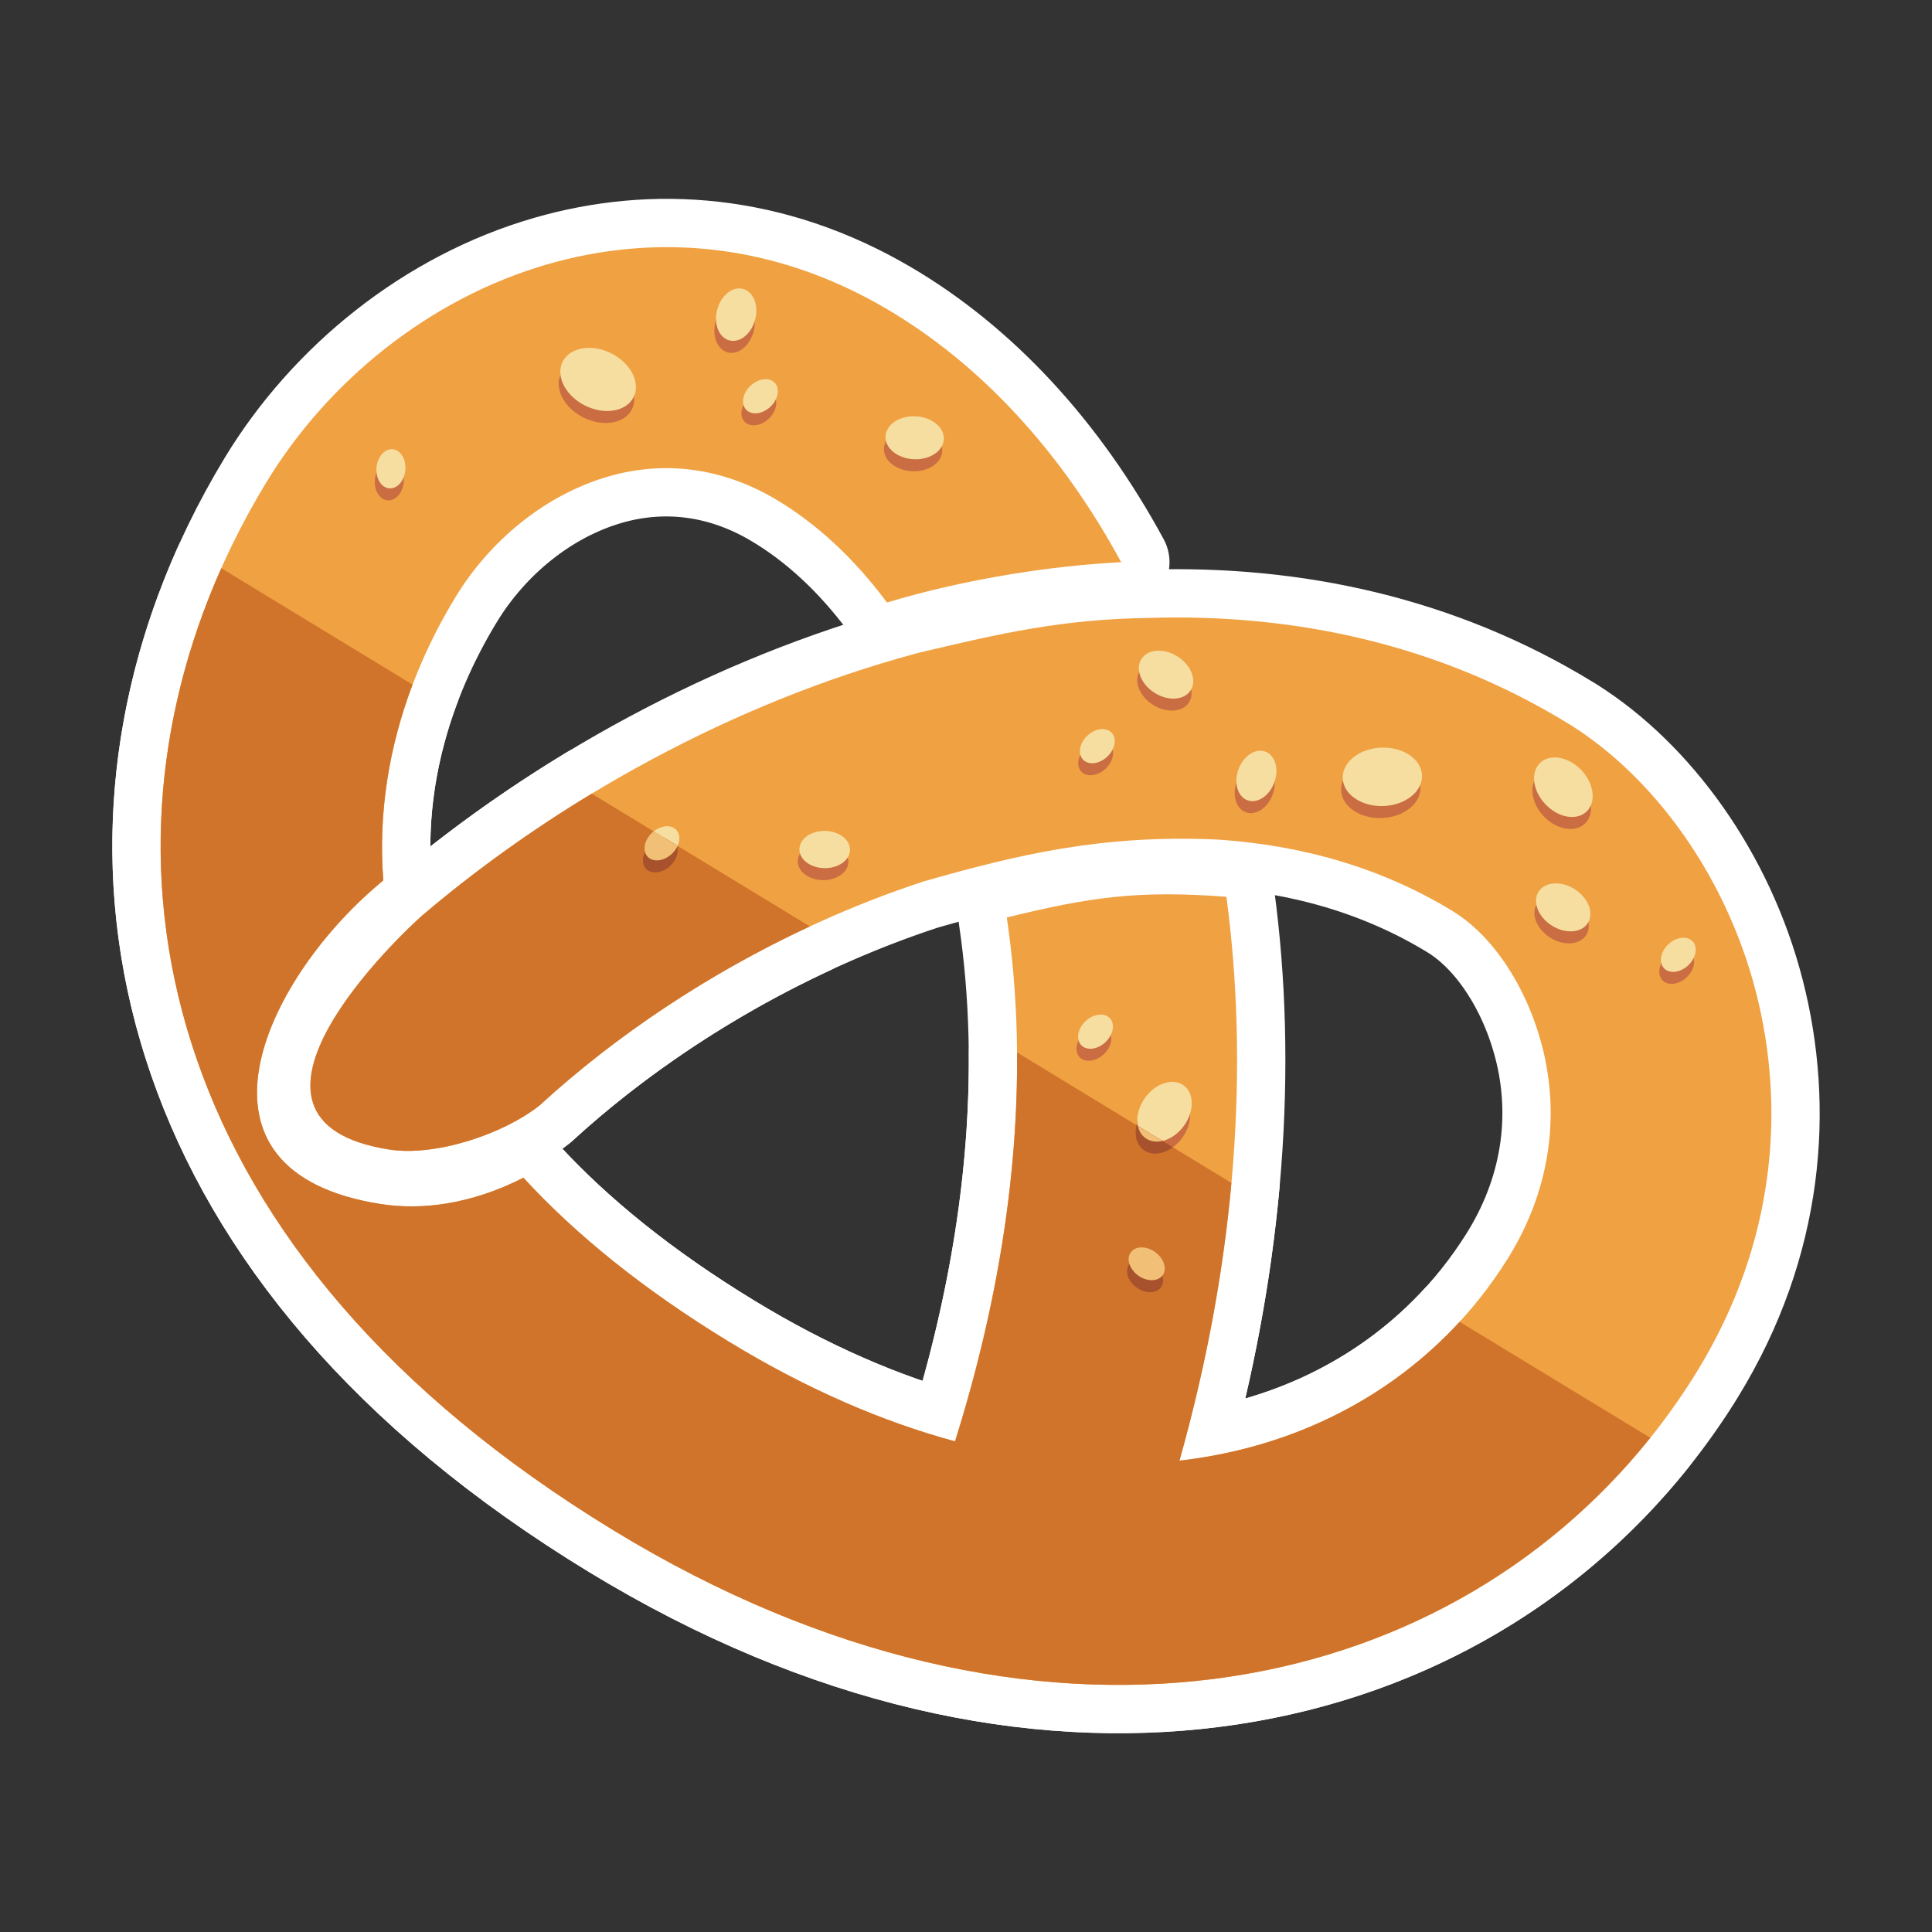 <?xml version="1.0" encoding="UTF-8"?>
<svg xmlns="http://www.w3.org/2000/svg" id="_レイヤー_1のコピー_11" width="600" height="600" viewBox="0 0 600 600">
  <rect x="0" y="0" width="600" height="600" fill="#333333" stroke="none"/>
  <defs>
    <style>.cls-1{stroke:#fff;stroke-linecap:round;stroke-linejoin:round;stroke-width:30px;}.cls-1,.cls-2,.cls-3,.cls-4,.cls-5,.cls-6,.cls-7{fill-rule:evenodd;}.cls-2{fill:#d0742c;}.cls-2,.cls-3,.cls-4,.cls-5,.cls-6,.cls-7{stroke-width:0px;}.cls-3{fill:#a7512d;}.cls-4{fill:#ca6d42;}.cls-5{fill:#f0a142;}.cls-6{fill:#f1bf76;}.cls-7{fill:#f6dea1;}</style>
  </defs>
  <path class="cls-1" d="M296.6,447.62c19.02-60.63,23.05-115.44,16.07-162.69,25.82-6.33,40.76-8.51,68.2-6.43,6.96,51.89,3.36,111.45-14.58,175.13l1.94-.24c43.19-5.48,78.49-28.34,99.74-62.08l.78-1.25c13.56-22.25,15.25-45.32,10.25-64.86-4.93-19.17-15.57-34.51-27.33-41.91l-.52-.33c-22.26-13.6-47.17-20.55-73.12-22.23-36.09-1.62-62.25,4.78-91.08,12.97-45,14.74-87.18,40.08-119.33,69.56-11.27,9-32.48,15.97-46.66,13.75-58.31-9.06,4.79-68.07,10.27-72.78,42.37-36.03,96.45-65.89,152.81-81.16l1.59-.42c25.67-6.07,44.08-10.32,71.14-10.75,45.31-1.41,90.07,8.2,130.08,32.7l.23.13.74.46.11.07c25.64,16.15,48.1,46.59,57.4,82.83,9.19,35.81,6.23,77.78-18.23,117.72l-.14.23-.89,1.42-.06.12c-32.21,51.13-85.04,85.69-149.22,93.85-55.93,7.1-120.19-5.94-185.98-45.99-71.11-43.27-111.65-94.4-129.64-146.31-22.12-63.84-10.01-127.47,21.61-179.45,19.09-31.35,50.59-57.01,87.23-67.6,32.94-9.52,69.72-7.07,105.28,13.81,28.95,16.99,54.1,44,72.91,78.71-10.94.54-22.46,1.82-33.77,3.65-13.66,2.21-27.12,5.27-38.97,8.87-10.24-13.79-22.02-24.69-34.83-32.22-17.57-10.32-35.59-11.58-51.65-6.94-19.66,5.69-36.83,19.9-47.5,37.44-16.03,26.35-24.86,56.77-22.43,88.02l-1.46,1.24c-35.66,30.09-63.5,89.27.7,99.28,12.62,1.96,27.87.16,44.27-8.17,16.17,17.59,37.25,34.74,63.96,51,24.14,14.7,47.66,24.81,70.09,30.87h0Z"></path>
  <path class="cls-1" d="M369.27,218.12c-1.98,3.1-7.02,3.44-11.23.75-4.23-2.69-6.05-7.4-4.06-10.51,1.99-3.11,7.02-3.45,11.23-.75,4.22,2.69,6.04,7.39,4.05,10.51h0Z"></path>
  <path class="cls-1" d="M392.44,237.14c3.08,1.12,4.33,5.42,2.8,9.6-1.53,4.18-5.27,6.65-8.34,5.52-3.08-1.12-4.32-5.43-2.8-9.6,1.54-4.18,5.27-6.65,8.34-5.52h0Z"></path>
  <path class="cls-1" d="M344.72,231.28c1.7,1.81,1.08,5.14-1.38,7.45-2.46,2.3-5.82,2.71-7.52.9-1.7-1.81-1.08-5.14,1.37-7.45,2.47-2.3,5.83-2.71,7.53-.9h0Z"></path>
  <path class="cls-1" d="M263.47,267.67c-.05,3.2-3.61,5.73-7.94,5.67-4.34-.06-7.83-2.7-7.78-5.9.04-3.2,3.6-5.73,7.95-5.68,4.34.07,7.82,2.71,7.77,5.91h0Z"></path>
  <path class="cls-1" d="M209.52,261.45c1.7,1.81,1.08,5.14-1.37,7.45-2.45,2.31-5.82,2.71-7.52.91-1.7-1.82-1.08-5.15,1.37-7.46,2.46-2.31,5.83-2.71,7.53-.9h0Z"></path>
  <path class="cls-1" d="M492.2,255.78c-3.08,2.93-8.81,1.91-12.78-2.28-3.96-4.19-4.69-9.95-1.6-12.87,3.08-2.93,8.8-1.9,12.77,2.28,3.97,4.19,4.69,9.96,1.61,12.88h0Z"></path>
  <path class="cls-1" d="M492.61,290.4c-1.99,3.11-7.02,3.44-11.24.75-4.22-2.69-6.04-7.4-4.06-10.51,1.98-3.11,7.01-3.44,11.24-.75,4.22,2.69,6.03,7.4,4.06,10.51h0Z"></path>
  <path class="cls-1" d="M525.16,296.07c1.7,1.81,1.08,5.15-1.37,7.45-2.46,2.31-5.82,2.71-7.52.9-1.7-1.81-1.08-5.14,1.36-7.46,2.46-2.3,5.83-2.7,7.53-.89h0Z"></path>
  <path class="cls-1" d="M367.08,340.8c3.33,2.42,3.37,8.03.09,12.55-3.27,4.53-8.62,6.23-11.95,3.82-3.33-2.42-3.37-8.03-.1-12.54,3.27-4.52,8.62-6.23,11.96-3.82h0Z"></path>
  <path class="cls-1" d="M344.16,319.95c1.7,1.81,1.08,5.14-1.37,7.45-2.46,2.31-5.82,2.71-7.52.9-1.7-1.81-1.09-5.14,1.36-7.46,2.46-2.31,5.83-2.71,7.53-.9h0Z"></path>
  <path class="cls-1" d="M360.57,399.77c-1.45,2.01-4.84,2.05-7.58.1-2.73-1.97-3.77-5.2-2.33-7.21,1.45-2.02,4.84-2.06,7.58-.1,2.73,1.97,3.78,5.2,2.33,7.21h0Z"></path>
  <path class="cls-1" d="M196.27,127.07c-2.24,4.48-8.99,5.65-15.08,2.6-6.08-3.04-9.2-9.14-6.96-13.63,2.23-4.48,8.99-5.65,15.07-2.6,6.08,3.04,9.2,9.13,6.96,13.62h0Z"></path>
  <path class="cls-1" d="M230.26,93.45c3.25.87,4.93,5.15,3.75,9.57-1.18,4.41-4.77,7.29-8.02,6.42-3.25-.87-4.94-5.15-3.75-9.57,1.18-4.41,4.77-7.28,8.02-6.42h0Z"></path>
  <path class="cls-1" d="M240.11,122.6c1.69,1.81,1.07,5.14-1.37,7.45-2.45,2.3-5.83,2.71-7.52.9-1.71-1.81-1.09-5.14,1.36-7.45,2.45-2.3,5.83-2.71,7.54-.9h0Z"></path>
  <path class="cls-1" d="M292.62,140.13c-.19,3.68-4.39,6.47-9.38,6.22-5.01-.24-8.92-3.43-8.73-7.11.18-3.69,4.38-6.47,9.38-6.23,5,.25,8.91,3.43,8.73,7.12h0Z"></path>
  <path class="cls-1" d="M120.37,155.39c-2.47-.21-4.23-3.1-3.95-6.46.29-3.36,2.54-5.9,5-5.69,2.48.21,4.25,3.1,3.96,6.46-.29,3.36-2.54,5.9-5.01,5.69h0Z"></path>
  <path class="cls-1" d="M441.12,244.54c.18,5-5.18,9.26-11.98,9.51-6.8.24-12.46-3.62-12.64-8.62-.18-5.01,5.18-9.27,11.99-9.52,6.8-.24,12.45,3.61,12.64,8.63h0Z"></path>
  <path class="cls-1" d="M369.77,214.4c-1.99,3.1-7.02,3.44-11.23.75-4.23-2.69-6.05-7.4-4.06-10.51,1.98-3.11,7.01-3.44,11.24-.76,4.22,2.7,6.03,7.4,4.05,10.51h0Z"></path>
  <path class="cls-1" d="M392.95,233.41c3.08,1.12,4.33,5.43,2.8,9.6-1.53,4.18-5.26,6.65-8.34,5.52-3.07-1.13-4.32-5.42-2.8-9.6,1.54-4.18,5.26-6.65,8.33-5.52h0Z"></path>
  <path class="cls-1" d="M345.23,227.55c1.7,1.81,1.09,5.14-1.37,7.45-2.46,2.31-5.83,2.71-7.52.9-1.71-1.81-1.09-5.14,1.36-7.45,2.46-2.3,5.83-2.7,7.53-.89h0Z"></path>
  <path class="cls-1" d="M263.98,263.94c-.05,3.2-3.61,5.73-7.94,5.67-4.34-.06-7.83-2.7-7.78-5.9.05-3.2,3.61-5.73,7.94-5.67,4.34.07,7.83,2.7,7.77,5.9h0Z"></path>
  <path class="cls-1" d="M210.03,257.73c1.7,1.8,1.08,5.14-1.37,7.45-2.45,2.3-5.83,2.71-7.52.9-1.71-1.81-1.09-5.14,1.36-7.45,2.46-2.31,5.83-2.71,7.53-.9h0Z"></path>
  <path class="cls-1" d="M492.71,252.05c-3.08,2.93-8.79,1.91-12.77-2.28-3.97-4.18-4.7-9.95-1.61-12.87,3.08-2.92,8.8-1.9,12.78,2.28,3.96,4.19,4.69,9.96,1.6,12.88h0Z"></path>
  <path class="cls-1" d="M493.11,286.67c-1.98,3.11-7.02,3.44-11.23.75-4.22-2.69-6.04-7.4-4.05-10.51,1.99-3.11,7.01-3.44,11.23-.75,4.22,2.7,6.04,7.4,4.05,10.51h0Z"></path>
  <path class="cls-1" d="M525.66,292.34c1.7,1.81,1.08,5.14-1.37,7.45-2.46,2.31-5.83,2.71-7.52.9-1.7-1.81-1.08-5.14,1.37-7.45,2.45-2.3,5.82-2.7,7.52-.89h0Z"></path>
  <path class="cls-1" d="M367.59,337.08c3.33,2.42,3.37,8.03.09,12.55-3.27,4.52-8.63,6.23-11.96,3.81-3.32-2.41-3.37-8.03-.09-12.55,3.28-4.52,8.62-6.23,11.96-3.81h0Z"></path>
  <path class="cls-1" d="M344.67,316.22c1.7,1.8,1.08,5.14-1.38,7.44-2.45,2.32-5.82,2.71-7.52.91-1.7-1.81-1.09-5.15,1.37-7.46,2.46-2.3,5.83-2.7,7.53-.89h0Z"></path>
  <path class="cls-1" d="M361.07,396.04c-1.45,2.01-4.83,2.05-7.57.1-2.74-1.97-3.78-5.2-2.34-7.2,1.45-2.03,4.84-2.07,7.58-.1,2.73,1.97,3.77,5.2,2.33,7.21h0Z"></path>
  <path class="cls-1" d="M196.77,123.34c-2.25,4.49-8.99,5.65-15.08,2.61-6.08-3.04-9.2-9.14-6.96-13.63,2.25-4.47,8.99-5.64,15.08-2.6,6.08,3.04,9.2,9.13,6.96,13.62h0Z"></path>
  <path class="cls-1" d="M230.76,89.72c3.26.88,4.93,5.15,3.75,9.57-1.18,4.41-4.76,7.29-8.02,6.42-3.25-.87-4.93-5.15-3.75-9.57,1.17-4.41,4.77-7.28,8.01-6.42h0Z"></path>
  <path class="cls-1" d="M240.61,118.88c1.7,1.8,1.08,5.14-1.37,7.45-2.45,2.31-5.82,2.71-7.52.9-1.71-1.81-1.09-5.14,1.36-7.45,2.46-2.31,5.83-2.71,7.53-.9h0Z"></path>
  <path class="cls-1" d="M293.12,136.4c-.18,3.68-4.38,6.47-9.38,6.22-5-.25-8.92-3.43-8.74-7.11.18-3.68,4.39-6.46,9.39-6.23,4.99.25,8.9,3.43,8.72,7.12h0Z"></path>
  <path class="cls-1" d="M120.88,151.66c-2.47-.21-4.24-3.1-3.95-6.46.29-3.36,2.53-5.9,5-5.69,2.48.22,4.25,3.11,3.96,6.47-.3,3.36-2.54,5.9-5.01,5.68h0Z"></path>
  <path class="cls-1" d="M441.62,240.81c.18,5.01-5.18,9.26-11.98,9.51-6.8.24-12.46-3.61-12.64-8.62-.18-5.02,5.18-9.27,11.99-9.52,6.79-.24,12.45,3.61,12.64,8.62h0Z"></path>
  <path class="cls-1" d="M296.6,447.62c13.64-43.46,19.57-83.93,19.26-120.77l66.57,40.51c-2.5,27.61-7.76,56.49-16.14,86.26l1.94-.24c34.4-4.37,63.8-19.76,85.07-42.89l59.21,36.03c-32.56,40.66-79.83,67.79-135.73,74.9-55.93,7.1-120.19-5.94-185.98-45.99-71.11-43.27-111.65-94.4-129.64-146.31-18.45-53.24-13.08-106.34,7.56-152.66l59.4,36.14c-7.28,19.24-10.71,39.83-9.08,60.8l-1.46,1.24c-35.66,30.09-63.5,89.27.7,99.28,12.62,1.96,27.87.16,44.27-8.17,16.17,17.59,37.25,34.74,63.96,51,24.14,14.7,47.66,24.81,70.09,30.87h0ZM251.52,287.7c-31.46,14.61-60.37,33.98-83.91,55.56-11.27,9-32.48,15.97-46.66,13.75-58.31-9.06,4.79-68.07,10.27-72.78,16.01-13.62,33.69-26.35,52.54-37.76l67.75,41.23h0Z"></path>
  <path class="cls-1" d="M210.22,262.57c.72,1.86-.06,4.44-2.08,6.33-2.45,2.31-5.82,2.71-7.52.91-1.7-1.82-1.08-5.15,1.37-7.46,1.37-1.29,3.04-1.99,4.53-2.03l3.7,2.25h0Z"></path>
  <path class="cls-1" d="M364.25,356.3c-3.01,2.18-6.58,2.66-9.04.87-2.2-1.6-2.96-4.6-2.28-7.75l11.31,6.88h0Z"></path>
  <path class="cls-1" d="M360.57,399.77c-1.45,2.01-4.84,2.05-7.58.1-2.73-1.97-3.77-5.2-2.33-7.21,1.45-2.02,4.84-2.06,7.58-.1,2.73,1.97,3.78,5.2,2.33,7.21h0Z"></path>
  <path class="cls-1" d="M210.44,262.7c-.39.87-.99,1.73-1.79,2.47-2.45,2.3-5.83,2.71-7.52.9-1.71-1.81-1.09-5.14,1.36-7.45l.51-.45,7.43,4.52h0Z"></path>
  <path class="cls-1" d="M361.02,354.33c-1.93.45-3.81.19-5.3-.89-1.22-.89-2-2.21-2.33-3.75l7.63,4.64h0Z"></path>
  <path class="cls-1" d="M361.07,396.04c-1.45,2.01-4.83,2.05-7.57.1-2.74-1.97-3.78-5.2-2.34-7.2,1.45-2.03,4.84-2.07,7.58-.1,2.73,1.97,3.77,5.2,2.33,7.21h0Z"></path>
  <path class="cls-5" d="M296.6,447.62c19.02-60.63,23.05-115.44,16.07-162.69,25.82-6.33,40.76-8.51,68.2-6.43,6.96,51.89,3.36,111.45-14.58,175.13l1.94-.24c43.19-5.48,78.49-28.34,99.74-62.08l.78-1.25c13.56-22.25,15.25-45.32,10.25-64.86-4.93-19.17-15.57-34.51-27.33-41.91l-.52-.33c-22.26-13.6-47.17-20.55-73.12-22.23-36.09-1.62-62.25,4.78-91.08,12.97-45,14.74-87.18,40.08-119.33,69.56-11.27,9-32.48,15.97-46.66,13.75-58.31-9.06,4.79-68.07,10.27-72.78,42.37-36.03,96.45-65.89,152.81-81.16l1.59-.42c25.67-6.07,44.08-10.32,71.14-10.75,45.31-1.41,90.07,8.2,130.08,32.7l.23.13.74.46.11.07c25.64,16.15,48.1,46.59,57.4,82.83,9.19,35.81,6.23,77.78-18.23,117.72l-.14.23-.89,1.42-.06.12c-32.21,51.13-85.04,85.69-149.22,93.85-55.93,7.1-120.19-5.94-185.98-45.99-71.11-43.27-111.65-94.4-129.64-146.31-22.12-63.84-10.01-127.47,21.61-179.45,19.09-31.35,50.59-57.01,87.23-67.6,32.94-9.52,69.72-7.07,105.28,13.81,28.95,16.99,54.1,44,72.91,78.71-10.94.54-22.46,1.82-33.77,3.65-13.66,2.21-27.12,5.27-38.97,8.87-10.24-13.79-22.02-24.69-34.83-32.22-17.57-10.32-35.59-11.58-51.65-6.94-19.66,5.69-36.83,19.9-47.5,37.44-16.03,26.35-24.86,56.77-22.43,88.02l-1.46,1.24c-35.66,30.09-63.5,89.27.7,99.28,12.62,1.96,27.87.16,44.27-8.17,16.17,17.59,37.25,34.74,63.96,51,24.14,14.7,47.66,24.81,70.09,30.87h0Z"></path>
  <path class="cls-4" d="M369.27,218.12c-1.98,3.1-7.02,3.44-11.23.75-4.23-2.69-6.05-7.4-4.06-10.51,1.99-3.11,7.02-3.45,11.23-.75,4.22,2.69,6.04,7.39,4.05,10.51h0Z"></path>
  <path class="cls-4" d="M392.44,237.14c3.08,1.12,4.33,5.42,2.8,9.6-1.53,4.18-5.27,6.65-8.34,5.52-3.08-1.12-4.32-5.43-2.8-9.6,1.54-4.18,5.27-6.65,8.34-5.52h0Z"></path>
  <path class="cls-4" d="M344.72,231.28c1.7,1.81,1.08,5.14-1.38,7.45-2.46,2.3-5.82,2.71-7.52.9-1.7-1.81-1.08-5.14,1.37-7.45,2.47-2.3,5.83-2.71,7.53-.9h0Z"></path>
  <path class="cls-4" d="M263.47,267.67c-.05,3.2-3.61,5.73-7.94,5.67-4.34-.06-7.83-2.7-7.78-5.9.04-3.2,3.6-5.73,7.95-5.68,4.34.07,7.82,2.71,7.77,5.91h0Z"></path>
  <path class="cls-4" d="M209.52,261.45c1.7,1.81,1.08,5.14-1.37,7.45-2.45,2.31-5.82,2.71-7.52.91-1.7-1.82-1.08-5.15,1.37-7.46,2.46-2.31,5.83-2.71,7.53-.9h0Z"></path>
  <path class="cls-4" d="M492.2,255.78c-3.08,2.93-8.81,1.91-12.78-2.28-3.96-4.19-4.69-9.95-1.6-12.87,3.08-2.93,8.8-1.9,12.77,2.28,3.97,4.19,4.69,9.96,1.61,12.88h0Z"></path>
  <path class="cls-4" d="M492.61,290.4c-1.99,3.11-7.02,3.44-11.24.75-4.22-2.69-6.04-7.4-4.06-10.51,1.98-3.11,7.01-3.44,11.24-.75,4.22,2.69,6.03,7.4,4.06,10.51h0Z"></path>
  <path class="cls-4" d="M525.16,296.07c1.7,1.81,1.08,5.15-1.37,7.45-2.46,2.31-5.82,2.71-7.52.9-1.7-1.81-1.08-5.14,1.36-7.46,2.46-2.3,5.83-2.7,7.53-.89h0Z"></path>
  <path class="cls-4" d="M367.08,340.8c3.33,2.42,3.37,8.03.09,12.55-3.27,4.53-8.62,6.23-11.95,3.82-3.33-2.42-3.37-8.03-.1-12.54,3.27-4.52,8.62-6.23,11.96-3.82h0Z"></path>
  <path class="cls-4" d="M344.16,319.95c1.7,1.81,1.08,5.14-1.37,7.45-2.46,2.31-5.82,2.71-7.52.9-1.7-1.81-1.09-5.14,1.36-7.46,2.46-2.31,5.83-2.71,7.53-.9h0Z"></path>
  <path class="cls-4" d="M360.57,399.77c-1.45,2.01-4.84,2.05-7.58.1-2.73-1.97-3.77-5.2-2.33-7.21,1.45-2.02,4.84-2.06,7.58-.1,2.73,1.97,3.78,5.2,2.33,7.21h0Z"></path>
  <path class="cls-4" d="M196.27,127.07c-2.24,4.48-8.99,5.65-15.08,2.6-6.08-3.04-9.2-9.14-6.96-13.63,2.23-4.48,8.99-5.65,15.07-2.6,6.08,3.04,9.2,9.13,6.96,13.62h0Z"></path>
  <path class="cls-4" d="M230.26,93.45c3.25.87,4.93,5.15,3.75,9.57-1.18,4.41-4.77,7.29-8.02,6.42-3.25-.87-4.94-5.15-3.75-9.57,1.18-4.41,4.77-7.28,8.02-6.42h0Z"></path>
  <path class="cls-4" d="M240.11,122.6c1.69,1.81,1.07,5.14-1.37,7.45-2.45,2.3-5.83,2.71-7.52.9-1.71-1.81-1.09-5.14,1.36-7.45,2.45-2.3,5.83-2.71,7.54-.9h0Z"></path>
  <path class="cls-4" d="M292.62,140.13c-.19,3.68-4.39,6.47-9.38,6.22-5.01-.24-8.92-3.43-8.73-7.11.18-3.69,4.38-6.47,9.38-6.23,5,.25,8.91,3.43,8.73,7.12h0Z"></path>
  <path class="cls-4" d="M120.37,155.39c-2.47-.21-4.23-3.1-3.95-6.46.29-3.36,2.54-5.9,5-5.69,2.48.21,4.25,3.1,3.96,6.46-.29,3.36-2.54,5.9-5.01,5.69h0Z"></path>
  <path class="cls-4" d="M441.12,244.54c.18,5-5.18,9.26-11.98,9.51-6.8.24-12.46-3.62-12.64-8.62-.18-5.01,5.18-9.27,11.99-9.52,6.8-.24,12.45,3.61,12.64,8.63h0Z"></path>
  <path class="cls-7" d="M369.77,214.4c-1.99,3.1-7.02,3.44-11.23.75-4.23-2.69-6.05-7.4-4.06-10.51,1.98-3.11,7.01-3.44,11.24-.76,4.22,2.7,6.03,7.4,4.05,10.51h0Z"></path>
  <path class="cls-7" d="M392.95,233.41c3.08,1.12,4.33,5.43,2.8,9.6-1.53,4.18-5.26,6.65-8.34,5.52-3.07-1.13-4.32-5.42-2.8-9.6,1.54-4.18,5.26-6.65,8.33-5.52h0Z"></path>
  <path class="cls-7" d="M345.23,227.55c1.7,1.81,1.09,5.14-1.37,7.45-2.46,2.31-5.83,2.71-7.52.9-1.71-1.81-1.09-5.14,1.36-7.45,2.46-2.3,5.83-2.7,7.53-.89h0Z"></path>
  <path class="cls-7" d="M263.98,263.94c-.05,3.2-3.61,5.73-7.94,5.67-4.34-.06-7.83-2.7-7.78-5.9.05-3.2,3.61-5.73,7.94-5.67,4.34.07,7.83,2.7,7.77,5.9h0Z"></path>
  <path class="cls-7" d="M210.03,257.73c1.7,1.8,1.08,5.14-1.37,7.45-2.45,2.3-5.83,2.71-7.52.9-1.71-1.81-1.09-5.14,1.36-7.45,2.46-2.31,5.83-2.71,7.53-.9h0Z"></path>
  <path class="cls-7" d="M492.71,252.05c-3.08,2.93-8.79,1.91-12.77-2.28-3.97-4.18-4.7-9.95-1.61-12.87,3.08-2.92,8.8-1.9,12.78,2.28,3.96,4.19,4.69,9.96,1.6,12.88h0Z"></path>
  <path class="cls-7" d="M493.11,286.67c-1.98,3.11-7.02,3.44-11.23.75-4.22-2.69-6.04-7.4-4.05-10.51,1.99-3.11,7.01-3.44,11.23-.75,4.22,2.7,6.04,7.4,4.05,10.51h0Z"></path>
  <path class="cls-7" d="M525.66,292.34c1.7,1.81,1.08,5.14-1.37,7.45-2.46,2.31-5.83,2.71-7.52.9-1.7-1.81-1.08-5.14,1.37-7.45,2.45-2.3,5.82-2.7,7.52-.89h0Z"></path>
  <path class="cls-7" d="M367.59,337.08c3.33,2.42,3.37,8.03.09,12.55-3.27,4.52-8.63,6.23-11.96,3.81-3.32-2.41-3.37-8.03-.09-12.55,3.28-4.52,8.62-6.23,11.96-3.81h0Z"></path>
  <path class="cls-7" d="M344.67,316.22c1.7,1.8,1.08,5.14-1.38,7.44-2.45,2.32-5.82,2.71-7.52.91-1.7-1.81-1.09-5.15,1.37-7.46,2.46-2.3,5.83-2.7,7.53-.89h0Z"></path>
  <path class="cls-7" d="M361.07,396.04c-1.45,2.01-4.83,2.05-7.57.1-2.74-1.97-3.78-5.2-2.34-7.2,1.45-2.03,4.84-2.07,7.58-.1,2.73,1.97,3.77,5.2,2.33,7.21h0Z"></path>
  <path class="cls-7" d="M196.77,123.34c-2.25,4.49-8.99,5.65-15.08,2.61-6.08-3.04-9.2-9.14-6.96-13.63,2.25-4.47,8.99-5.64,15.08-2.6,6.08,3.04,9.2,9.13,6.96,13.62h0Z"></path>
  <path class="cls-7" d="M230.76,89.72c3.26.88,4.93,5.15,3.75,9.57-1.18,4.41-4.76,7.29-8.02,6.42-3.25-.87-4.93-5.15-3.75-9.57,1.17-4.41,4.77-7.28,8.01-6.42h0Z"></path>
  <path class="cls-7" d="M240.61,118.88c1.7,1.8,1.08,5.14-1.37,7.45-2.45,2.31-5.82,2.71-7.52.9-1.71-1.81-1.09-5.14,1.36-7.45,2.46-2.31,5.83-2.71,7.53-.9h0Z"></path>
  <path class="cls-7" d="M293.12,136.4c-.18,3.68-4.38,6.47-9.38,6.22-5-.25-8.92-3.43-8.74-7.11.18-3.68,4.39-6.46,9.39-6.23,4.99.25,8.9,3.43,8.72,7.12h0Z"></path>
  <path class="cls-7" d="M120.88,151.66c-2.47-.21-4.24-3.1-3.95-6.46.29-3.36,2.53-5.9,5-5.69,2.48.22,4.25,3.11,3.96,6.47-.3,3.36-2.54,5.9-5.01,5.68h0Z"></path>
  <path class="cls-7" d="M441.62,240.81c.18,5.01-5.18,9.26-11.98,9.51-6.8.24-12.46-3.61-12.64-8.62-.18-5.02,5.18-9.27,11.99-9.52,6.79-.24,12.45,3.61,12.64,8.62h0Z"></path>
  <path class="cls-2" d="M296.6,447.62c13.64-43.46,19.57-83.93,19.26-120.77l66.57,40.51c-2.5,27.61-7.76,56.49-16.14,86.26l1.94-.24c34.4-4.37,63.8-19.76,85.07-42.89l59.21,36.03c-32.56,40.66-79.83,67.79-135.73,74.9-55.93,7.1-120.19-5.94-185.98-45.99-71.11-43.27-111.65-94.4-129.64-146.31-18.45-53.24-13.08-106.34,7.56-152.66l59.4,36.14c-7.28,19.24-10.71,39.83-9.08,60.8l-1.46,1.24c-35.66,30.09-63.5,89.27.7,99.28,12.62,1.96,27.87.16,44.27-8.17,16.17,17.59,37.25,34.74,63.96,51,24.14,14.7,47.66,24.81,70.09,30.87h0ZM251.52,287.7c-31.46,14.61-60.37,33.98-83.91,55.56-11.27,9-32.48,15.97-46.66,13.75-58.31-9.06,4.79-68.07,10.27-72.78,16.01-13.62,33.69-26.35,52.54-37.76l67.75,41.23h0Z"></path>
  <path class="cls-3" d="M210.22,262.57c.72,1.86-.06,4.44-2.08,6.33-2.45,2.31-5.82,2.71-7.52.91-1.7-1.82-1.08-5.15,1.37-7.46,1.37-1.29,3.04-1.99,4.53-2.03l3.7,2.25h0Z"></path>
  <path class="cls-3" d="M364.25,356.3c-3.01,2.18-6.58,2.66-9.04.87-2.2-1.6-2.96-4.6-2.28-7.75l11.31,6.88h0Z"></path>
  <path class="cls-3" d="M360.57,399.77c-1.45,2.01-4.84,2.05-7.58.1-2.73-1.97-3.77-5.2-2.33-7.21,1.45-2.02,4.84-2.06,7.58-.1,2.73,1.97,3.78,5.2,2.33,7.21h0Z"></path>
  <path class="cls-6" d="M210.44,262.7c-.39.87-.99,1.73-1.79,2.47-2.45,2.3-5.83,2.71-7.52.9-1.71-1.81-1.09-5.14,1.36-7.45l.51-.45,7.43,4.52h0Z"></path>
  <path class="cls-6" d="M361.02,354.33c-1.93.45-3.81.19-5.3-.89-1.22-.89-2-2.21-2.33-3.75l7.63,4.64h0Z"></path>
  <path class="cls-6" d="M361.07,396.04c-1.45,2.01-4.83,2.05-7.57.1-2.74-1.97-3.78-5.2-2.34-7.2,1.45-2.03,4.84-2.07,7.58-.1,2.73,1.97,3.77,5.2,2.33,7.21h0Z"></path>
</svg>
